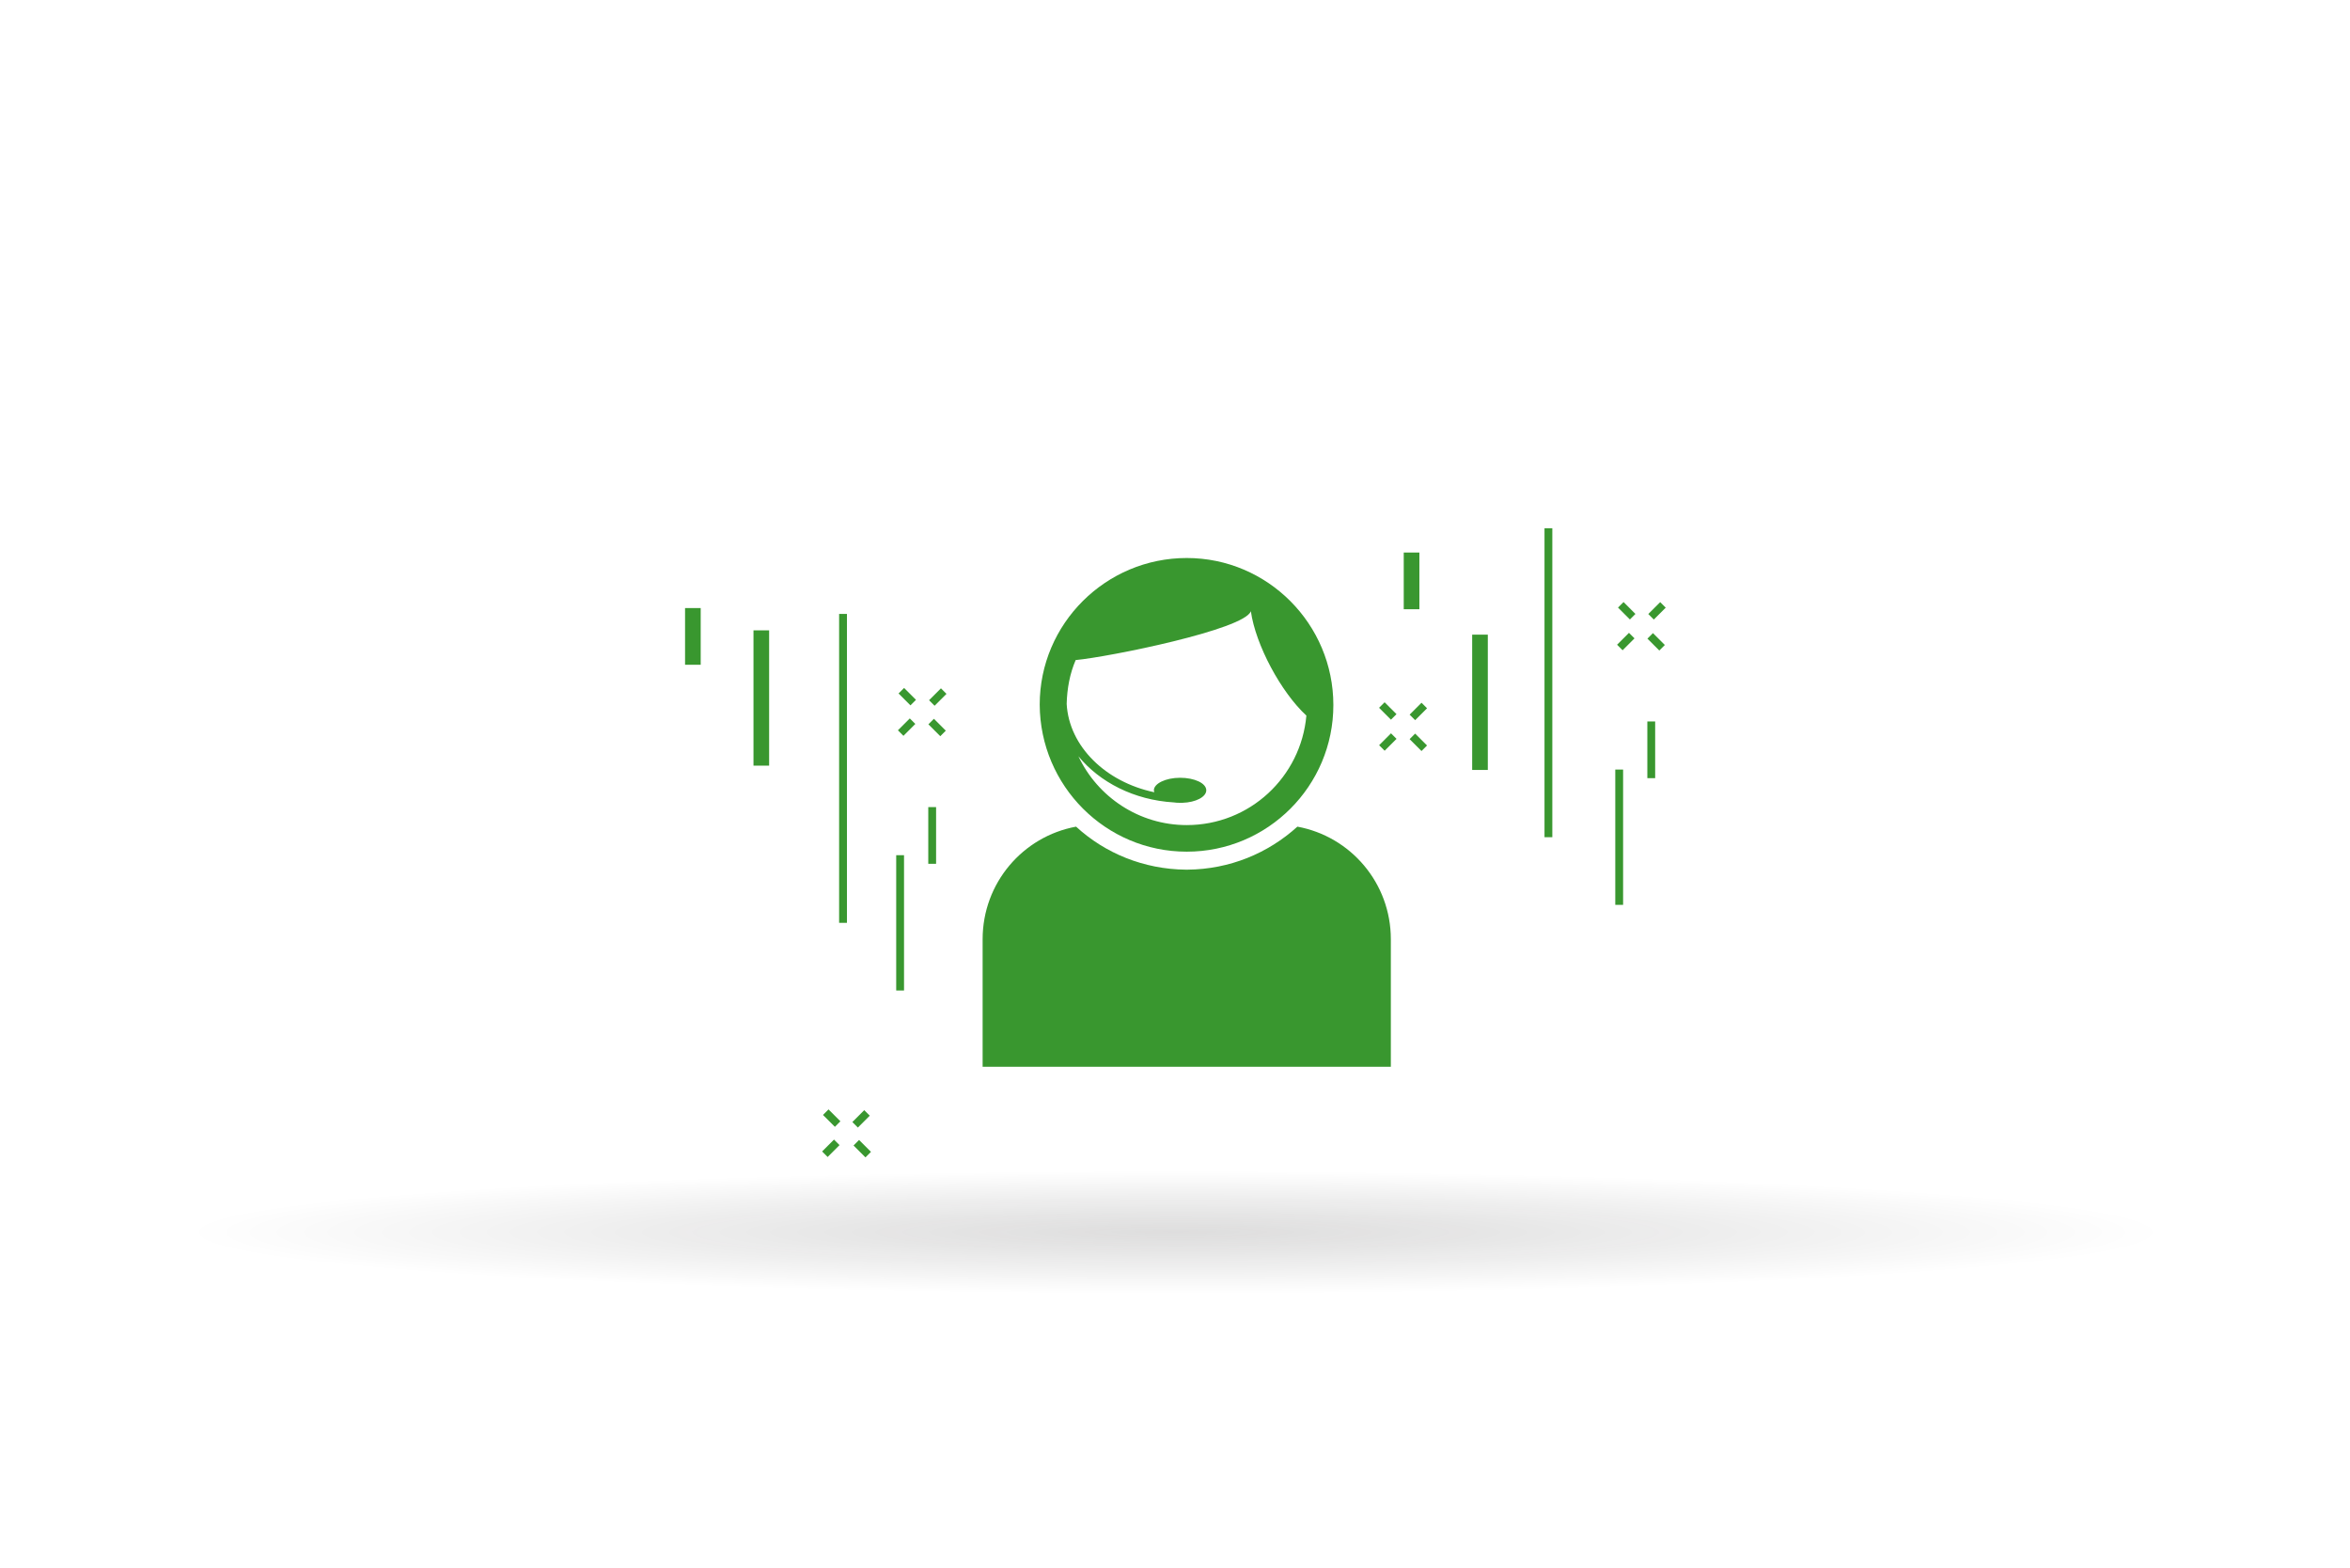 <?xml version="1.0" encoding="utf-8"?>
<!-- Generator: Adobe Illustrator 21.1.0, SVG Export Plug-In . SVG Version: 6.00 Build 0)  -->
<svg version="1.1" id="Layer_1" xmlns="http://www.w3.org/2000/svg" xmlns:xlink="http://www.w3.org/1999/xlink" x="0px" y="0px"
	 viewBox="0 0 601 401" style="enable-background:new 0 0 601 401;" xml:space="preserve">
<style type="text/css">
	.st0{opacity:0.15;}
	.st1{clip-path:url(#SVGID_1_);}
	.st2{clip-path:url(#SVGID_2_);fill:url(#SVGID_3_);}
	.st3{fill:#39972F;}
</style>
<g class="st0">
	<defs>
		<rect id="SVGID_7_" x="25.5" y="295.1" class="st0" width="550" height="40.6"/>
	</defs>
	<clipPath id="SVGID_1_">
		<use xlink:href="#SVGID_7_"  style="overflow:visible;"/>
	</clipPath>
	<g class="st1">
		<defs>
			<path id="SVGID_8_" d="M575.5,315.4c0,11.2-123.1,20.3-275,20.3c-151.9,0-275-9.1-275-20.3c0-11.2,123.1-20.3,275-20.3
				C452.4,295.1,575.5,304.1,575.5,315.4"/>
		</defs>
		<clipPath id="SVGID_2_">
			<use xlink:href="#SVGID_8_"  style="overflow:visible;"/>
		</clipPath>
		
			<radialGradient id="SVGID_3_" cx="-100.776" cy="577.651" r="1.254" gradientTransform="matrix(201.224 0 0 -12.532 20579.168 7554.247)" gradientUnits="userSpaceOnUse">
			<stop  offset="0" style="stop-color:#231F20"/>
			<stop  offset="7.335877e-02" style="stop-color:#1D1A1A;stop-opacity:0.927"/>
			<stop  offset="0.331" style="stop-color:#0D0B0C;stop-opacity:0.669"/>
			<stop  offset="0.62" style="stop-color:#030303;stop-opacity:0.38"/>
			<stop  offset="1" style="stop-color:#000000;stop-opacity:0"/>
		</radialGradient>
		<rect x="25.5" y="295.1" class="st2" width="550" height="40.6"/>
	</g>
</g>
<g>
	<g>
		<rect x="192.7" y="161.2" class="st3" width="4" height="34.6"/>
	</g>
	<g>
		<rect x="237.4" y="206.4" class="st3" width="2" height="14.5"/>
	</g>
	<g>
		<rect x="175.2" y="155.5" class="st3" width="4" height="14.5"/>
	</g>
	<g>
		<rect x="229.2" y="218.7" class="st3" width="2" height="34.6"/>
	</g>
	<g>
		<rect x="214.6" y="157" class="st3" width="2" height="79"/>
	</g>
	<g>
		<g>
			
				<rect x="218.1" y="285" transform="matrix(0.707 -0.707 0.707 0.707 -137.706 239.642)" class="st3" width="4.3" height="2"/>
		</g>
		<g>
			
				<rect x="210.4" y="292.7" transform="matrix(0.707 -0.707 0.707 0.707 -145.439 236.278)" class="st3" width="4.3" height="2"/>
		</g>
		<g>
			
				<rect x="219.3" y="291.6" transform="matrix(0.707 -0.708 0.708 0.707 -143.209 242.045)" class="st3" width="2" height="4.3"/>
		</g>
		<g>
			
				<rect x="211.5" y="283.8" transform="matrix(0.707 -0.708 0.708 0.707 -139.988 234.222)" class="st3" width="2" height="4.3"/>
		</g>
	</g>
	<g>
		<g>
			
				<rect x="237.5" y="177.2" transform="matrix(0.708 -0.707 0.707 0.708 -55.831 221.523)" class="st3" width="4.3" height="2"/>
		</g>
		<g>
			
				<rect x="229.8" y="184.9" transform="matrix(0.707 -0.707 0.707 0.707 -63.556 218.505)" class="st3" width="4.3" height="2"/>
		</g>
		<g>
			
				<rect x="238.7" y="183.8" transform="matrix(0.707 -0.707 0.707 0.707 -61.277 224.045)" class="st3" width="2" height="4.3"/>
		</g>
		<g>
			
				<rect x="230.9" y="176" transform="matrix(0.707 -0.708 0.708 0.707 -58.054 216.389)" class="st3" width="2" height="4.3"/>
		</g>
	</g>
</g>
<g>
	<g>
		<rect x="376.5" y="162.3" class="st3" width="4" height="34.6"/>
	</g>
	<g>
		<rect x="421.3" y="184.5" class="st3" width="2" height="14.5"/>
	</g>
	<g>
		<rect x="359" y="141.3" class="st3" width="4" height="14.5"/>
	</g>
	<g>
		<rect x="413.1" y="196.8" class="st3" width="2" height="34.6"/>
	</g>
	<g>
		<rect x="395" y="135.1" class="st3" width="2" height="79"/>
	</g>
	<g>
		<g>
			
				<rect x="360.6" y="180.9" transform="matrix(0.707 -0.707 0.707 0.707 -22.335 309.804)" class="st3" width="4.3" height="2"/>
		</g>
		<g>
			
				<rect x="352.8" y="188.6" transform="matrix(0.707 -0.707 0.707 0.707 -30.067 306.661)" class="st3" width="4.3" height="2"/>
		</g>
		<g>
			
				<rect x="361.7" y="187.5" transform="matrix(0.707 -0.707 0.707 0.707 -27.784 312.18)" class="st3" width="2" height="4.3"/>
		</g>
		<g>
			<rect x="354" y="179.7" transform="matrix(0.707 -0.707 0.707 0.707 -24.634 304.236)" class="st3" width="2" height="4.3"/>
		</g>
	</g>
	<g>
		<g>
			
				<rect x="421.4" y="155.3" transform="matrix(0.708 -0.707 0.707 0.708 13.393 344.999)" class="st3" width="4.3" height="2"/>
		</g>
		<g>
			
				<rect x="413.7" y="163.1" transform="matrix(0.707 -0.707 0.707 0.707 5.762 342.051)" class="st3" width="4.3" height="2"/>
		</g>
		<g>
			<rect x="422.6" y="161.9" transform="matrix(0.707 -0.707 0.707 0.707 8.077 347.634)" class="st3" width="2" height="4.3"/>
		</g>
		<g>
			
				<rect x="414.8" y="154.2" transform="matrix(0.708 -0.707 0.707 0.708 11.101 339.466)" class="st3" width="2" height="4.3"/>
		</g>
	</g>
</g>
<g>
	<g>
		<path class="st3" d="M303.5,217.8c20.7,0,37.5-16.8,37.5-37.5c0-20.7-16.8-37.6-37.5-37.6c-20.7,0-37.6,16.8-37.6,37.5
			C266,201,282.8,217.8,303.5,217.8z M319.9,156.3c1.2,8.6,7.7,20.7,14.2,26.7c-1.4,15.7-14.5,28-30.6,28
			c-12.2,0-22.8-7.2-27.7-17.6c5.4,6.6,14.2,11.2,24.4,11.8c0.5,0.1,1.1,0.1,1.7,0.1c0.2,0,0.3,0,0.5,0c0,0,0,0,0,0
			c3.4-0.1,6.1-1.5,6.1-3.2c0-1.8-3-3.2-6.7-3.2c-3.7,0-6.7,1.5-6.7,3.2c0,0.2,0.1,0.3,0.1,0.5c-12.4-2.6-21.8-11.7-22.4-22.6
			c0.1-3.9,0.8-7.7,2.3-11.2C283.6,168,318.3,161,319.9,156.3z"/>
		<path class="st3" d="M331.8,211.4c-7.5,6.8-17.3,10.9-28.1,11v0c-0.1,0-0.1,0-0.2,0c-0.1,0-0.1,0-0.2,0v0
			c-10.8-0.1-20.7-4.2-28.1-11c-13.6,2.5-23.9,14.4-23.9,28.8v32.6h52h0.4h52v-32.6C355.7,225.8,345.4,213.9,331.8,211.4z"/>
	</g>
</g>
</svg>
